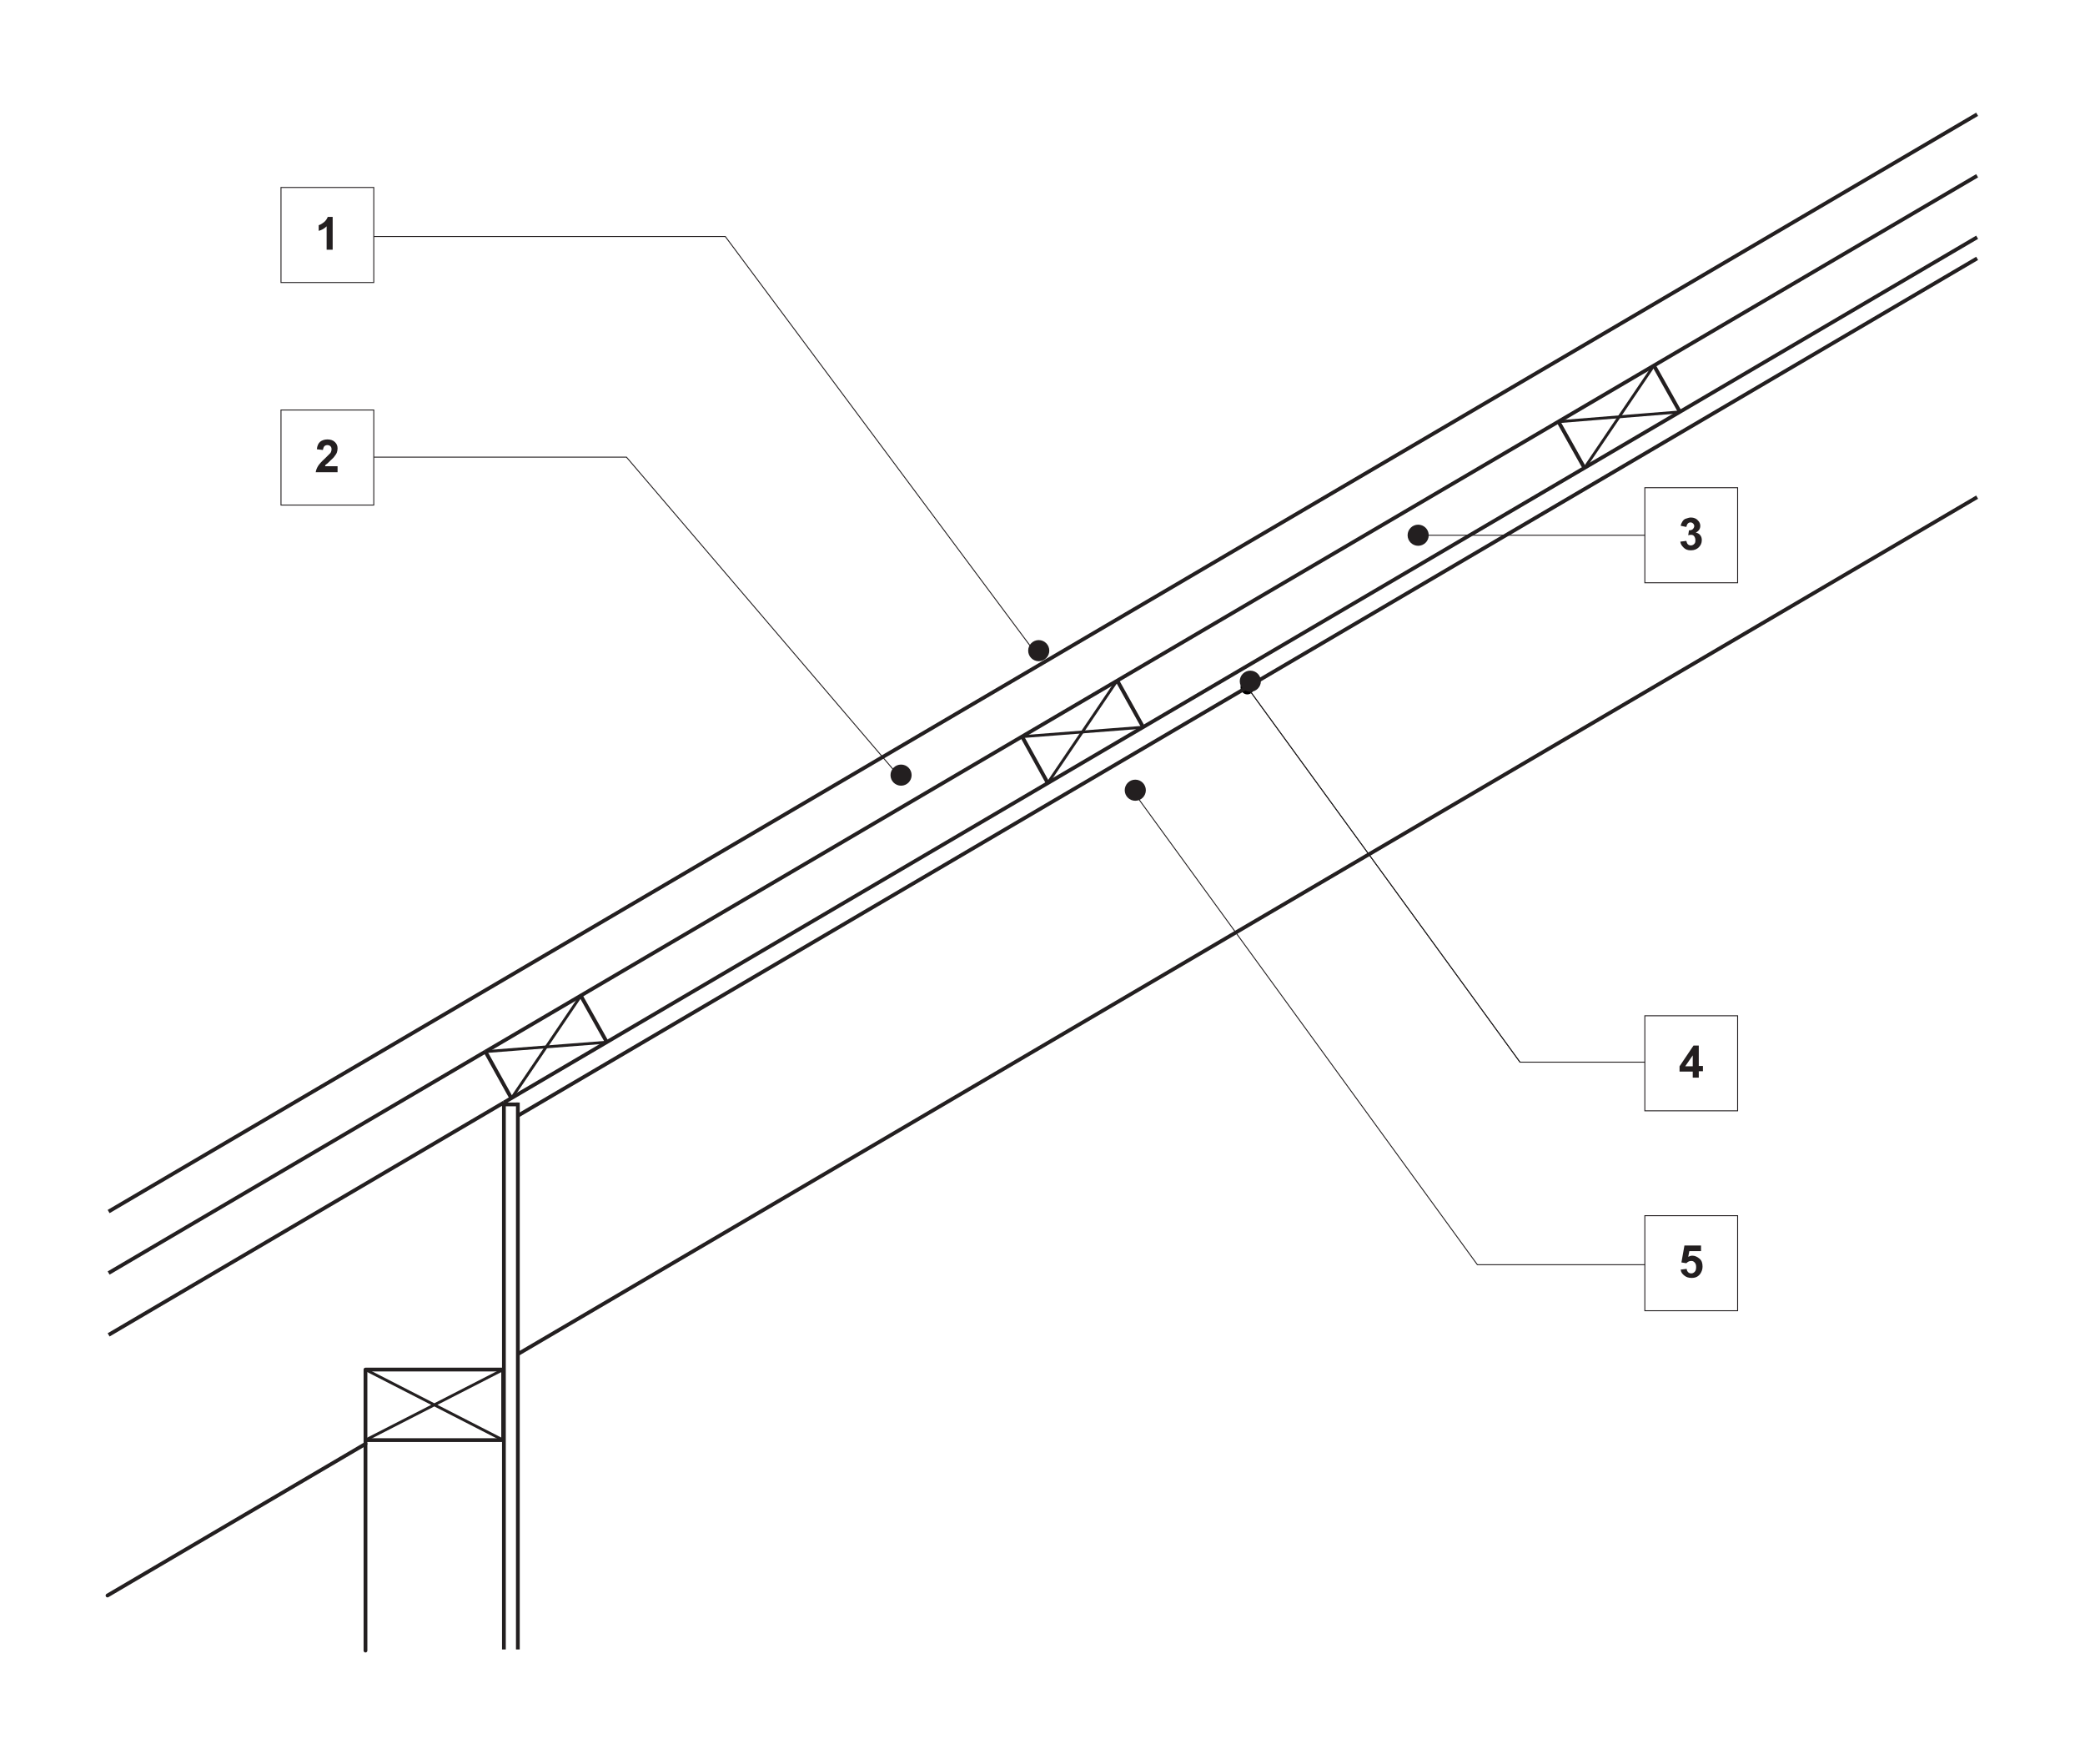 <svg id="ROOF" xmlns="http://www.w3.org/2000/svg" viewBox="0 0 552.8 467.7"><path fill="none" stroke="#000" stroke-width=".206" stroke-linecap="round" stroke-linejoin="round" stroke-miterlimit="10" d="M128.7 278.8l6.9 12.4" id="LINE_1_"/><path fill="none" stroke="#000" stroke-width=".206" stroke-linecap="round" stroke-linejoin="round" stroke-miterlimit="10" d="M271 195.3l6.8 12.3" id="LINE_14_"/><path fill="none" stroke="#000" stroke-width=".206" stroke-linecap="round" stroke-linejoin="round" stroke-miterlimit="10" d="M413.2 111.8l6.9 12.3" id="LINE_21_"/><ellipse fill-rule="evenodd" clip-rule="evenodd" cx="375.2" cy="141.9" rx="1.8" ry="1.9" id="HATCH"/><path fill="none" stroke="#000" stroke-width=".206" stroke-linecap="round" stroke-linejoin="round" stroke-miterlimit="10" d="M330.7 182.2l72.3 99.4h32.4" id="POLYLINE_5_"/><ellipse fill-rule="evenodd" clip-rule="evenodd" cx="330.7" cy="182.2" rx="1.8" ry="1.9" id="HATCH_1_"/><path fill-rule="evenodd" clip-rule="evenodd" d="M237 204.1c-.8.6-.9 1.8-.3 2.6.6.8 1.8.9 2.6.3.8-.6.9-1.8.3-2.6-.7-.8-1.9-1-2.6-.3z" id="HATCH_2_"/><path fill="none" stroke="#231F20" stroke-miterlimit="10" d="M128.7 278.8l6.9 12.4" id="LINE_2_"/><path fill="none" stroke="#231F20" stroke-miterlimit="10" d="M154 264l6.9 12.3" id="LINE_3_"/><path fill="none" stroke="#231F20" stroke-width=".75" stroke-miterlimit="10" d="M135.6 291.2L154 264" id="LINE_6_"/><path fill="none" stroke="#231F20" stroke-width=".75" stroke-miterlimit="10" d="M128.7 278.8l32.2-2.5" id="LINE_7_"/><path fill="none" stroke="#231F20" stroke-miterlimit="10" d="M271 195.3l6.8 12.3" id="LINE_15_"/><path fill="none" stroke="#231F20" stroke-miterlimit="10" d="M296.2 180.4l6.9 12.4" id="LINE_16_"/><path fill="none" stroke="#231F20" stroke-width=".75" stroke-miterlimit="10" d="M277.8 207.6l18.4-27.2" id="LINE_17_"/><path fill="none" stroke="#231F20" stroke-width=".75" stroke-miterlimit="10" d="M271 195.3l32.1-2.5" id="LINE_18_"/><path fill="none" stroke="#231F20" stroke-miterlimit="10" d="M413.2 111.8l6.9 12.3" id="LINE_22_"/><path fill="none" stroke="#231F20" stroke-miterlimit="10" d="M438.5 96.9l6.9 12.3" id="LINE_23_"/><path fill="none" stroke="#231F20" stroke-width=".75" stroke-miterlimit="10" d="M420.1 124.1l18.4-27.2" id="LINE_24_"/><path fill="none" stroke="#231F20" stroke-width=".75" stroke-miterlimit="10" d="M413.2 111.8l32.2-2.6" id="LINE_25_"/><g><path fill="none" stroke="#231F20" stroke-miterlimit="10" d="M133.6 292.8h3.7" id="LINE_31_"/><path fill="none" stroke="#231F20" stroke-miterlimit="10" d="M133.6 437.3v-145" id="LINE_9_"/><path fill="none" stroke="#231F20" stroke-miterlimit="10" d="M137.3 437.3v-145" id="LINE_12_"/><path fill="none" stroke="#231F20" stroke-miterlimit="10" d="M28.8 337.5l99.9-58.7" id="LINE_28_"/><path fill="none" stroke="#231F20" stroke-miterlimit="10" d="M137.3 295.8L524.2 68.5" id="LINE_29_"/><path fill="none" stroke="#231F20" stroke-miterlimit="10" d="M133.6 292.3L524.2 62.9" id="LINE_34_"/><path fill="none" stroke="#231F20" stroke-miterlimit="10" d="M128.7 278.8L524.2 46.6" id="LINE_35_"/><g id="LINE_10_"><path fill="none" stroke="#231F20" stroke-miterlimit="10" d="M28.8 321.2L524.2 30.3"/></g><g id="LINE_11_"><path fill="none" stroke="#231F20" stroke-miterlimit="10" d="M28.8 353.9l104.8-61.6"/></g><g id="LINE_30_"><path fill="none" stroke="#231F20" stroke-miterlimit="10" d="M137.3 359l386.9-227.2"/></g></g><g><path fill="none" stroke="#231F20" stroke-width=".25" stroke-miterlimit="10" d="M375.2 141.9h60.9" id="LINE_32_"/><path fill="none" stroke="#231F20" stroke-width=".25" stroke-miterlimit="10" d="M238.1 205.5l-72-84.3h-67" id="POLYLINE_8_"/><path fill="none" stroke="#231F20" stroke-width=".25" stroke-miterlimit="10" d="M300.2 209.5l91.5 125.8h44.4" id="POLYLINE_6_"/><path fill="none" stroke="#231F20" stroke-width=".25" stroke-miterlimit="10" d="M274.3 172.8l-82-110.1H99.1" id="POLYLINE_7_"/><path fill="none" stroke="#231F20" stroke-width=".25" stroke-miterlimit="10" d="M330.7 182.2l72.3 99.4h33.1" id="POLYLINE_10_"/><circle fill-rule="evenodd" clip-rule="evenodd" fill="#231F20" cx="376" cy="141.9" r="2.8" id="HATCH_3_"/><circle fill-rule="evenodd" clip-rule="evenodd" fill="#231F20" cx="238.9" cy="205.5" r="2.8" id="HATCH_4_"/><circle fill-rule="evenodd" clip-rule="evenodd" fill="#231F20" cx="275.4" cy="172.5" r="2.8" id="HATCH_5_"/><circle fill-rule="evenodd" clip-rule="evenodd" fill="#231F20" cx="331.5" cy="180.6" r="2.8" id="HATCH_6_"/><circle fill-rule="evenodd" clip-rule="evenodd" fill="#231F20" cx="301" cy="209.5" r="2.8" id="HATCH_7_"/><path fill="none" stroke="#231F20" stroke-width=".25" stroke-miterlimit="10" d="M74.5 49.7h24.6v25.2H74.5z" id="POLYLINE"/><path fill="#231F20" d="M88.2 66.2h-1.6V60c-.6.6-1.3 1-2.1 1.2v-1.5c.4-.1.9-.4 1.4-.8s.8-.9 1-1.4h1.3v8.7z"/><g><path fill="none" stroke="#231F20" stroke-width=".25" stroke-miterlimit="10" d="M74.5 108.7h24.6v25.2H74.5z" id="POLYLINE_1_"/><path fill="#231F20" d="M89.5 123.7v1.5h-5.8c.1-.6.3-1.1.6-1.6s.9-1.2 1.9-2.1l1.4-1.4c.2-.3.3-.7.3-1 0-.4-.1-.6-.3-.8s-.5-.3-.8-.3c-.3 0-.6.1-.8.3s-.3.6-.4 1l-1.6-.2c.1-.9.4-1.6.9-2s1.2-.6 1.9-.6c.8 0 1.5.2 2 .7s.7 1 .7 1.7c0 .4-.1.8-.2 1.1s-.4.7-.7 1.1c-.2.3-.6.6-1.1 1.1s-.8.8-1 .9-.3.3-.3.5h3.3z"/></g><g><path fill="none" stroke="#231F20" stroke-width=".25" stroke-miterlimit="10" d="M436.1 129.3h24.6v25.2h-24.6z" id="POLYLINE_16_"/><path fill="#231F20" d="M445.5 143.6l1.6-.2c.1.4.2.7.4.9s.5.3.8.3c.3 0 .6-.1.9-.4s.3-.6.3-1-.1-.7-.3-1-.5-.4-.8-.4c-.2 0-.5 0-.8.1l.2-1.3c.4 0 .8-.1 1-.3s.4-.5.4-.8c0-.3-.1-.5-.3-.7s-.4-.3-.7-.3c-.3 0-.5.1-.7.3s-.3.5-.4.9l-1.5-.3c.1-.5.3-.9.5-1.2s.5-.6.9-.7.8-.3 1.3-.3c.8 0 1.5.3 1.9.8.4.4.6.9.6 1.4 0 .8-.4 1.4-1.2 1.8.5.1.9.3 1.2.7s.4.8.4 1.3c0 .8-.3 1.4-.8 1.9s-1.2.8-2.1.8c-.8 0-1.4-.2-1.9-.7s-.8-.9-.9-1.6z"/></g><g><path fill="none" stroke="#231F20" stroke-width=".25" stroke-miterlimit="10" d="M436.1 269.3h24.6v25.2h-24.6z" id="POLYLINE_2_"/><path fill="#231F20" d="M448.8 285.8v-1.7h-3.5v-1.4l3.7-5.5h1.4v5.4h1.1v1.4h-1.1v1.7h-1.6zm0-3.1v-2.9l-2 2.9h2z"/></g><g><path fill="none" stroke="#231F20" stroke-width=".25" stroke-miterlimit="10" d="M436.1 322.3h24.6v25.2h-24.6z" id="POLYLINE_3_"/><path fill="#231F20" d="M445.6 336.6l1.6-.2c0 .4.2.7.4.9s.5.3.8.3c.3 0 .6-.1.9-.4s.4-.7.4-1.3c0-.5-.1-.9-.4-1.2s-.5-.4-.9-.4c-.5 0-.9.2-1.3.6l-1.3-.2.8-4.5h4.4v1.5h-3.1l-.3 1.5c.4-.2.7-.3 1.1-.3.7 0 1.3.3 1.9.8s.8 1.2.8 2.1c0 .7-.2 1.3-.6 1.9-.6.8-1.3 1.1-2.3 1.1-.8 0-1.4-.2-1.9-.6s-.9-.8-1-1.6z"/></g></g><g id="LINE"><path fill="none" stroke="#231F20" stroke-linecap="round" stroke-linejoin="round" stroke-miterlimit="10" d="M96.9 381.8v55.8"/></g><g fill="none" stroke="#231F20" stroke-linecap="round" stroke-linejoin="round" stroke-miterlimit="10"><path stroke-width=".75" d="M133.4 381.8l-36.5-18.7M96.9 381.8l36.5-18.7"/><path d="M96.9 363.1h36.5v18.7H96.9z"/></g><g id="LINE_70_"><path fill="none" stroke="#231F20" stroke-linecap="round" stroke-linejoin="round" stroke-miterlimit="10" d="M28.5 423l68.4-40.2"/></g></svg>